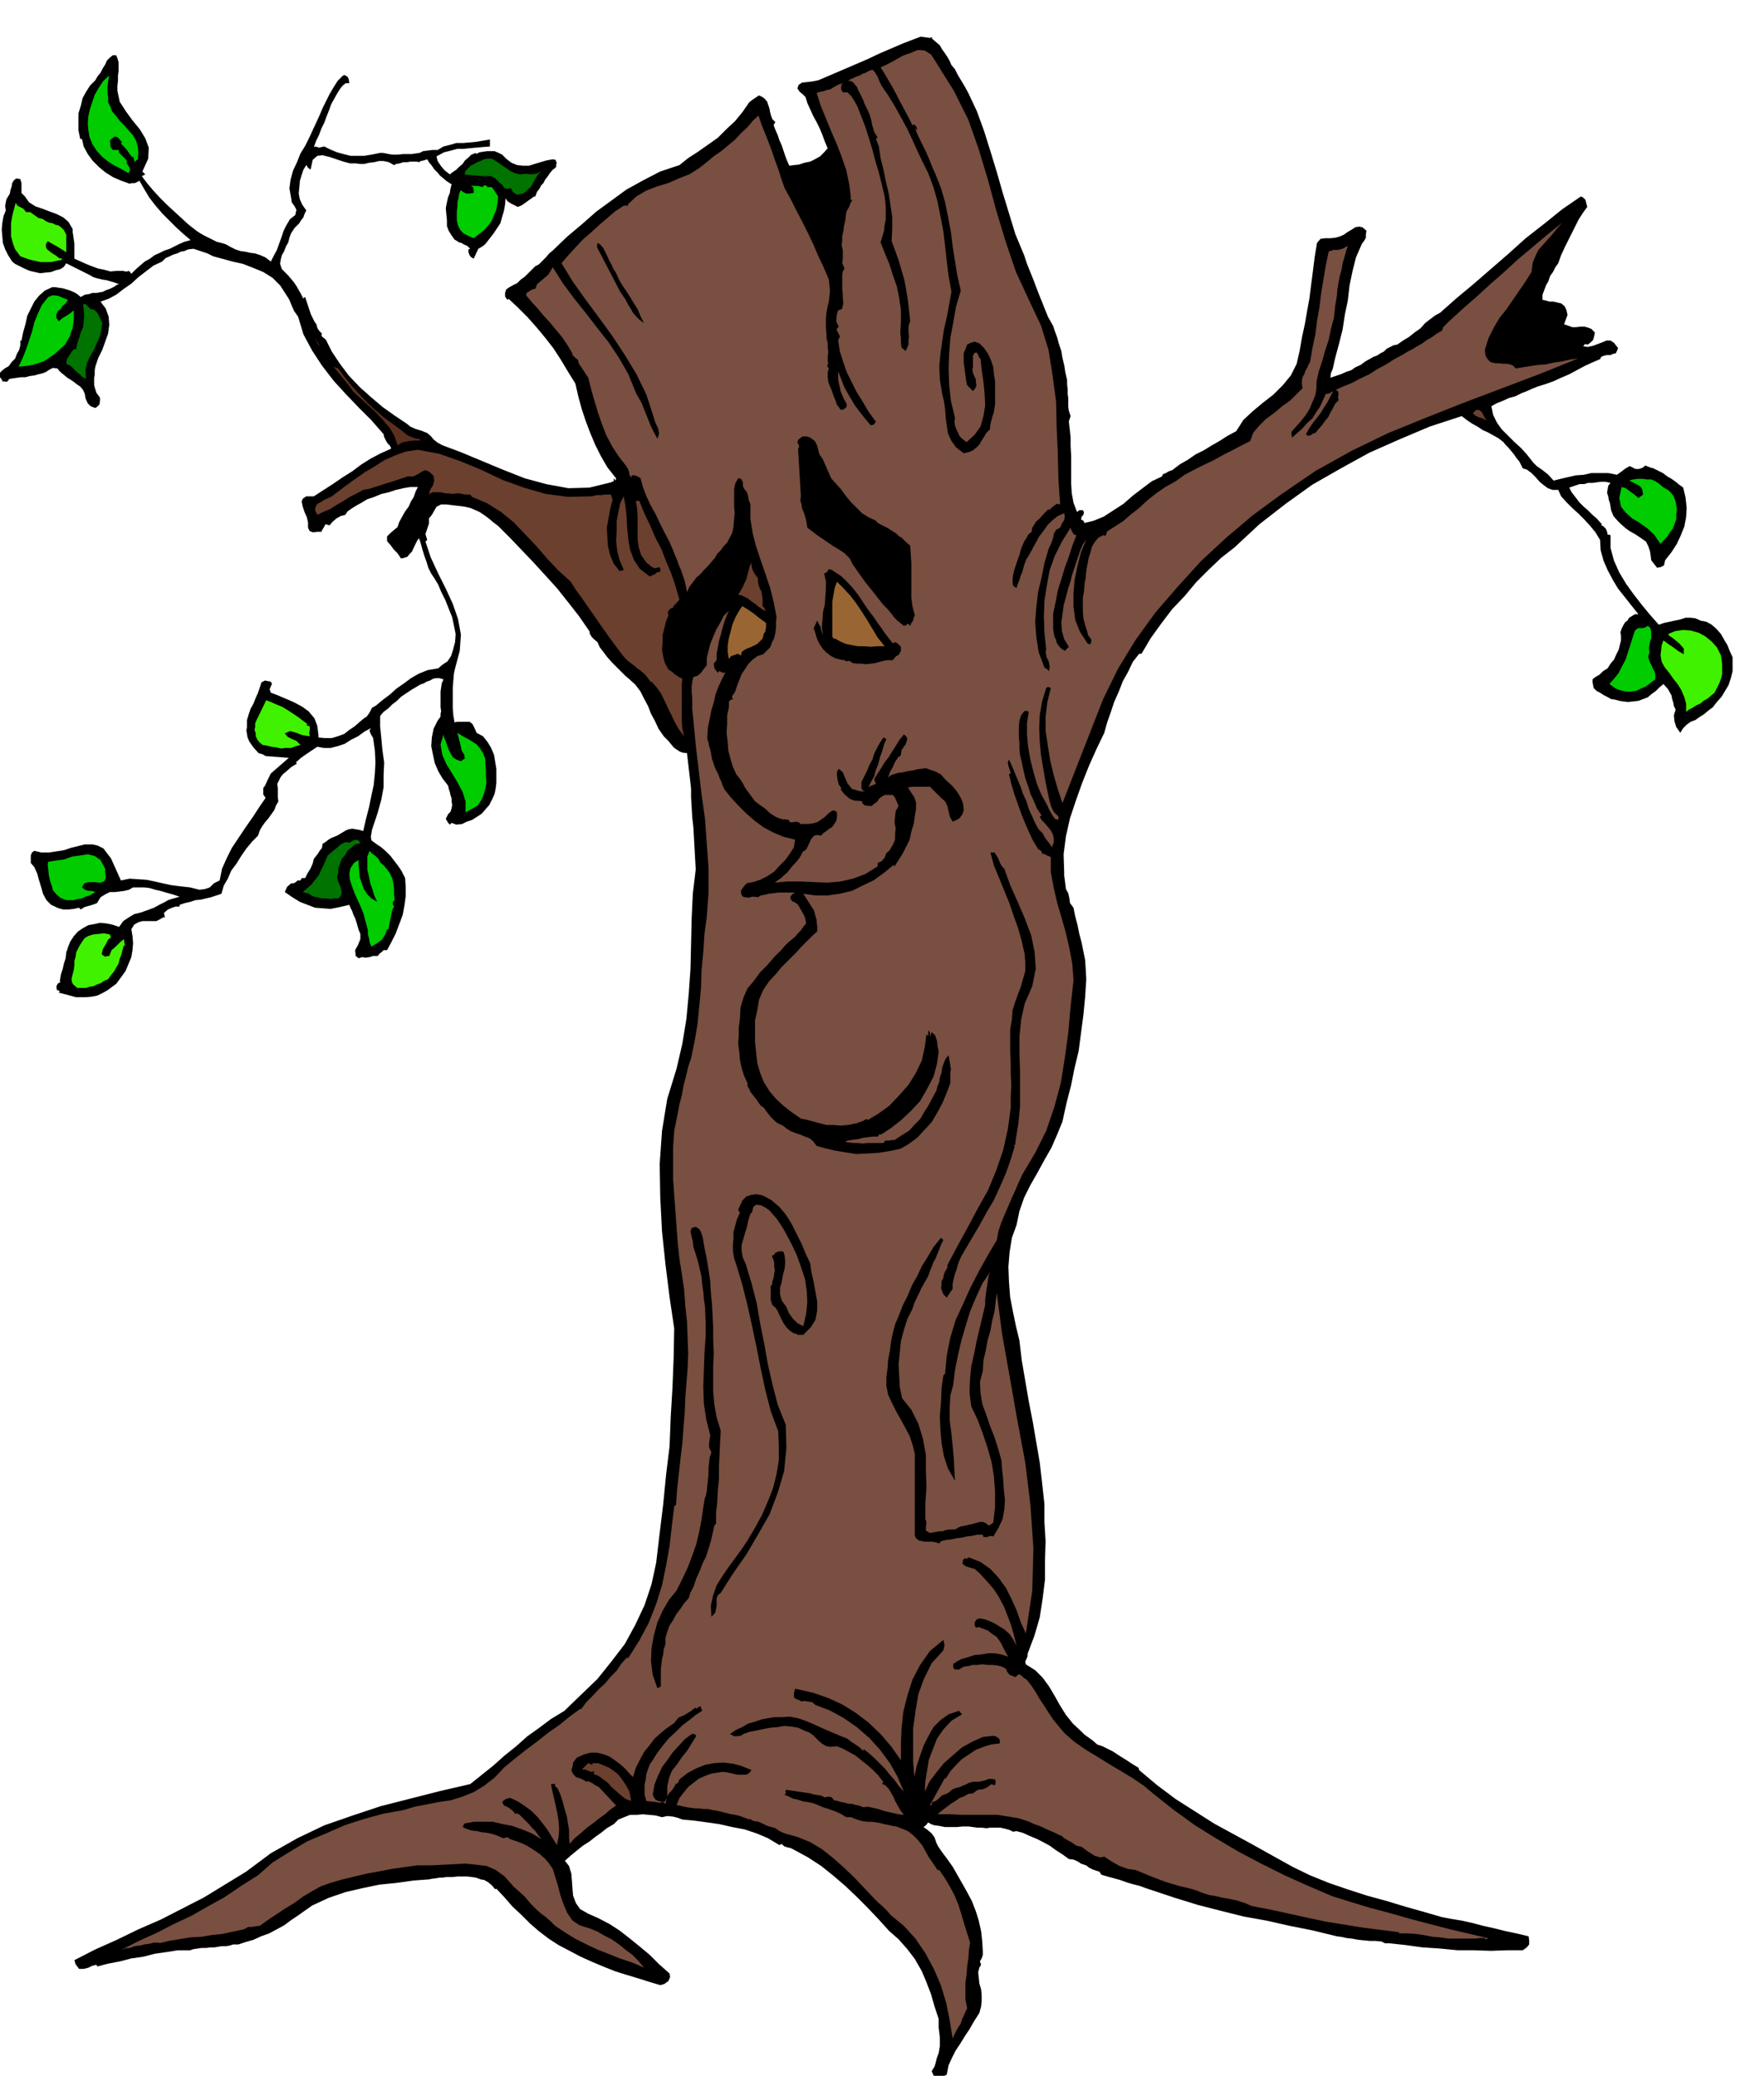 <svg xmlns="http://www.w3.org/2000/svg" width="490.455" height="577.109" fill-rule="evenodd" stroke-linecap="round" preserveAspectRatio="none" viewBox="0 0 3035 3572"><style>.brush1{fill:#000}.pen1{stroke:none}.brush3{fill:#0c0}.brush4{fill:#007300}.brush5{fill:#40f200}.brush6{fill:#5c301f}.brush7{fill:#6b402e}</style><path d="m1605 64-2 2 7 6 7 6 4 7 5 7 4 6 4 7 3 7 6 7 5 10 6 10 6 10 6 11 15 32 12 33 11 35 11 36 10 35 11 36 11 36 15 36 5 15 6 15 6 15 6 16 6 15 6 15 6 15 9 16 3 9 4 11 3 11 4 12 2 12 3 12 2 13 3 13v8l1 8v8l1 8v14l1 7 3 9-3 9 1 9 1 9 1 10v15l1 17v48l1 16 3 16 6 16 4-3h6l2 3-1 5-3 3-1 5 4 2 2 4 16-4 17-7 17-11 17-11 16-14 17-13 16-12 17-8 2-4 5-2 5-3 6-2 13-10 14-8 13-9 14-7 13-8 14-8 14-9 15-8 12-19 16-15 18-15 18-14 16-16 14-17 10-20 5-22 4-23 5-23 4-23 4-22 3-24 3-23 3-24 4-24 6-7 8-1h9l9-1 7-2 7-3 7-5 7-4 6-4 6-1 6 1 7 6-1 7v5l-2 4-5 7-10 23-6 24-5 24-3 26-5 24-4 26-6 24-7 26-2 9-2 9-3 7-1 8 9-3 9-3 9-4 9-3 7-5 9-4 8-6 9-5 5-3 6-2 6-4 6-3 5-5 6-3 6-3 6-1 10-7 10-6 10-8 10-7 8-9 9-7 8-6 9-5 27-24 30-25 30-26 30-26 30-27 32-25 31-25 32-22 4 2 4 4 1 5 2 7-8 11-7 11-6 12-6 12-6 12-6 12-6 13-5 14-5 7-4 8-5 7-3 9-4 7-3 8-3 8v9l5 1 7 2h7l8 2 5 1 6 5 3 6 2 9-6 16 6 2 8 3h7l8-1h6l7 2 5 2 6 6-1 6-2 7-4 4-5 4-5-1-3 4 8 1 9-2 8-3 8-3 7-3h7l6 4 7 9-2 5-2 4-5 1-4 2h-6l-5 1-5 2-2 4-14 6-13 6-13 7-13 7-14 6-13 6-14 5-13 4-10 4-9 4-10 4-10 5-11 3-11 5-10 4-9 5 3 15 7 14 8 11 11 11 10 10 12 11 10 11 11 14 6 6 10 7 10 8 9 10 12-3 13-3 13-3 14-1 13-3h29l15 3 7-5 8-6 7-4 10 5h6l6-2 5-4 7 3 7 2 8 4 8 4 8 6 7 4 7 5 6 5 7 5 4 17 2 18-1 16-3 16-6 15-7 15-9 14-11 14-2 9-6 3-6 1-3-4-4-5-3-4-1-8-1-7-3-9-4-8-10-7-9-6-9-5-7-5-8-7-6-6-7-8-4-10-1-6-1-6-2-6-1-6-2-6 1-6 1-6 4-5-9-2h-7l-8 1-7 1h-8l-6 2h-8l-6 2-12 4 4 8 7 9 6 8 8 8 7 6 8 8 8 7 8 9-1 2 3 1 5 5 2 5 1 5h2l3 1v22l6 22 9 20 12 20 13 18 14 18 14 17 15 17 9-3 9-2 9-2 10-2 9-3h9l8 1 9 4 10 2 9 5 8 7 8 9 5 9 6 10 4 10 5 11v24l-3 12-4 12-6 10-6 10-8 9-7 9-8 6-7 6-8 5-7 5-8 3-7 5-6 6-5 8-7-10-3-10-1-10 3-10-3-6-1-6-2-6-1-6-6-11-8-9-7 6-6 6-7 5-7 6-8 3-8 3-9 1-9 1-8-1-7-1-7-2-7-1-7-4-6-3-6-4-6-3-5-5-1-5-1-5v-5l5-4 7-4 6-6 8-5 5-8 6-7 4-9 4-8 2-8 2-8v-8l-1-6 2-6 3-6 3-5 4-3 3-5 5-3 5-3h6l-12-15-11-14-12-15-9-15-9-17-7-16-5-18-1-18-8-13-9-11-10-11-10-10-11-10-10-10-9-10-5-11h-10l-8-3-8-6-6-5-7-8-7-7-8-6-7-2-3-6-3-6-5-6-4-6-5-6-5-6-5-5-3-4-9-7-9-5-9-5-9-4-9-6-9-5-9-6-9-7-55 18-52 22-52 23-49 27-49 28-46 33-45 35-43 40-23 18-22 21-21 21-20 24-21 22-19 25-18 25-16 27h-4l-11 14-8 17-9 16-7 18-8 18-6 18-6 17-5 18-13 27-13 29-12 30-11 31-10 30-7 31-4 31 1 31v6l1 7 1 8 1 8 4 7 2 9 1 8 6 8 3 15 4 15 3 15 4 15 3 15 3 15 1 15 1 18-2 31-3 31-4 30-4 31-7 29-6 30-8 31-7 32-9 22-10 23-12 21-12 22-12 21-11 22-8 23-5 24-8 22-4 25-2 25 1 26 2 26 5 26 5 24 6 25 4 34 6 35 6 35 7 36 6 35 6 35 4 35 4 36v31l2 33-1 33v33l-4 32-5 33-9 31-12 32v4l-2 5-2 4 1 5 16 10 13 13 11 15 10 17 9 16 10 16 12 15 14 13 6 6 7 5 7 5 8 7 9 3 10 5 8 4 9 6 8 5 8 5 9 6 10 6 1 4 31 26 32 24 33 21 33 21 33 18 33 18 34 19 36 20 29 14 32 13 32 11 34 11 33 9 33 10 32 9 31 9 16 3 18 3 18 4 19 5 18 4 20 5 19 4 21 5 1 7v7l-4 5-7 5h-27l-28 1-29-1h-28l-31-3-30-2-29-4-28-3h-7l-6-3-10-1h-10l-10-1-10-1-11-2-9-1-9-2-8-1-41-10-40-8-40-9-39-7-40-10-39-10-39-12-39-13-12-4-11-4-12-3-10-3-11-4-11-3-11-3-10-3-2-3-1-2-6-2-6-2-6-3-5-4-9-3-6-4-7-3-8-1-11-8-11-7-11-8-11-6-12-6-12-5-11-5-11-3-6 1-6-3-7-2-9-2h-17l-7 1-8-1h-7l-8-1-7-1h-11l-10 1h-20l-10-2-8-1-6-2-5-3-4 5-4 3 7 5 7 6 5 7 3 9 3 6 4 6 5 7 6 8 5 7 5 7 4 7 4 7 8 14 9 16 8 15 7 18 5 16 4 18 2 18 1 18v5l-2 6-3 5 2 6-3 5-2 8 1 9 1 10 3 10 1 10v10l-1 10-3 11-9 14-8 14-8 12-8 13-8 12-6 12-6 13-3 16-4 2-4 3-5 1-5 1-5-6-3-7 5-8 2-7 2-8 3-8 1-6 1-6v-15l-1-9-1-8v-15l-7-21-6-21-8-21-8-19-12-21-13-17-15-17-16-14-19-21-19-20-19-19-19-18-21-18-20-16-23-15-24-13-6-3-5-1-6-2-4-4-4 2-20-12-19-8-21-7-21-4-22-5-21-3-22-3-21-2-8-3-8-2-10-1-9 2-11-3-11-1-11-1-11 1h-11l-10 4-10 4-8 8-12 7-10 8-10 7-10 8-11 7-10 8-11 9-10 9 7 9 4 13 1 12 1 14 1 12 5 13 7 10 14 8 18 8 19 10 17 11 18 14 16 13 18 15 16 16 18 16 1 6-3 7-7 5-7 2-20-6-19-6-20-6-19-6-20-8-19-8-20-9-19-10-19-10-17-11-17-13-15-13-15-15-15-14-14-16-14-15-2 1-6-7-6-5-7-4-6-1-8-3-7-1-8-1h-16l-10 1h-10l-7 1h-5l-5 1-8 1-5 1-27 2-28 4-30 3-29 6-30 7-29 10-28 13-24 17-12 8-12 9-13 7-13 7-14 5-13 6-14 4-12 4h-9l-6 2-7 1h-7l-6 1-6 1h-7l-7 1h-8l-7 1-7 1-6 2h-21l-19 3-21 3-19 5-21 3-19 5-21 4-19 5v-2l-2-1-7 2-6 3-8 2h-8l-6-8-2-7 35-18 38-17 37-18 39-17 37-19 37-19 36-22 36-22 43-32 46-26 46-22 49-17 48-16 51-13 51-13 52-12 20-16 20-16 19-17 20-16 19-17 21-15 20-15 23-14 29-28 28-27 24-30 23-30 18-33 16-34 12-36 8-37 6-51 6-49 5-51 6-49 2-51 3-50 2-51 1-51-8-54-7-56-6-57-3-58-1-58 4-57 9-55 16-52 10-43 7-43 4-43 3-43 1-43 1-43 2-43 5-42-1-18-1-18-1-18-1-18-2-18-1-17-1-17v-15l-7-61-8-1-5-2-6-4-4-3-9-11-8-8-9-13-6-13-7-13-5-13-7-13-6-12-9-12-10-9-8-7-7-7-8-8-7-7-8-9-6-8-7-9-4-9-6-5-4-4-3-5-1-5-18-26-18-23-19-24-19-21-21-23-20-21-21-22-21-21-8-6-7-6-8-6-9-6-9-4-7-3-9-2-7-1-9-1-8-1-9-1h-8l-8 4-4 7-4 7-5 6v9l-3 9-3 9 3 10-3 3 9 27 13 28 13 26 12 26 9 26 5 27-2 28-8 30-2 9-1 12-1 12v36l1 12 2 12 5-1h21l5 4 3 6 4 9 11 6 8 10 6 10 5 12 2 12 2 12v24l-1 9-2 10-4 9-5 10-7 8-6 7-9 6-8 5-9 3-8 4-10 1-8-3-3 3-3-3-4-7 2-4 2-4 4-4 2-6 1-6-1-6v-5l-2-6-1-5-2-6-1-5-10-13-7-12-6-14-3-14-3-15 1-15 3-15 7-14 3-4 2-3v-5l1-4-1-7v-27l1-7 1-7 3-7-7-2h-6l-5 1-5 3-6 2-5 3-6 2-5 3-10 6-9 6-9 6-7 7-8 6-7 7-8 6-6 7v18l2 20 2 21 3 21-1 21v22l-4 21-6 22-2 6-2 6-2 6-2 6-2 6-1 6-1 6 1 6 8 6 9 6 8 7 8 8 6 8 7 9 6 9 6 12 1 15v16l-2 15-3 17-6 16-6 16-7 14-8 15h-6l-3 3-4 3-3 4h-8l-6 2-7 1-6-1-6 2-5-4-1-10 5-9 4-10v-9l-3-7-2-7-2-7-2-6-3-6-2-6-3-6-2-5-17 4-15 3-14-1-13-1-13-5-13-5-13-8-13-9 4-9 7-6h4l4-2 3-3h5l2-4h6l4-8 5-8 4-9 2-8 3-4 4-5 3-5 4-5 1-7 5-3 5-4 5-3 10-4 10-6 5-3 5-2 6-1 6 1 6 1 7 2 5-22 5-19 4-20 4-18 2-20 1-19-1-21-3-21-3-5-2-4-1-4 2-4-11 6-11 8-12 6-11 7-12 4-12 3h-12l-11-2-9 6-9 6-10 7-9 8 2 2-10 6-9 8-5 4-4 5-3 6-3 6 1 7v16l1 7-4 7-3 8-5 7-5 7-6 7-5 7-4 7-3 9-10 10-10 12-9 13-8 13-9 12-6 14-7 12-4 14-9 3-9 3-9 2-8 2-10 1-9 3-9 2-9 3v3h-7l-6 2-7 3-7 6 2 8-2-1-7 4-6 3h-24l-7 2-7 4-5 8 2 12 1 12-1 12-2 12-5 12-5 12-8 11-8 11-7 5-8 6-9 5-8 4-10 2-10 1h-17l-30-8 2-2-3-2h-2l-1-6 1-3 2-3 4-2-1-2 2-12 3-9 2-9 3-9 1-10 3-9 4-10 6-9 7-8 9-6 9-5 11-2 9-2 11 1 10 2 12 4 7-10 9-6 10-6 12-3 11-4 11-4 9-5 10-5 5-3 6-2 7-2 7-2-12-4-11-3-10-3-9-2-10-3-9-1h-19l-7 4-8 2-8 1-8 1h-9l-8 4-8 5-6 10-8 3-7 2-7 2-6 4-3-3-9 2-9 1h-9l-8-2-13-6-8-8-6-11-3-11-4-13-3-11-5-11-6-7v-13l2-5 4-3 12 3h13l13-2 13-2 12-4 12-3 12-3h13l9 2 10 5 6 8 7 9 4 9 5 11 4 9 4 9 15-3 16 1 14 1 14 3 13 3 14 3 15 2 18 2 8 2 8 2 9-1 9-3 7-7 10-5 4-20 8-18 9-18 12-18 12-18 12-17 11-17 11-16-4-6v-11l3-4 5-11 5-10 31-27-40-3-5-3-7-2-9-10-7-10-3-7-1-6-1-6 1-6v-12l3-10 3-9 5-9 4-10 4-9 3-9 3-9 6-3 10 2 2 4-2 4-2 5 2 6 11 4 14 6 14 6 15 8 11 8 10 12 5 13 2 16v4l11 1h12l10-3 11-4 9-7 9-6 8-7 7-6 6-4 5-7 4-8 7-4 12-10 12-9 11-10 13-9 12-9 14-8 15-6 18-3 7-6 9-6 6-9 3-9 4-15 1-14-3-15-3-14-6-15-6-15-7-14-5-12-6-10-6-9-5-10-3-10-4-11-3-10-3-11-3-9-3 4-3 6-3 6-3 7-4 4-4 5-6 2-5 1-6-9-6-6-6-8-6-7v-8l6-6 7-6 5-4 3-9 5-9 5-9 6-8 4-9 5-8 3-9 4-8h-13l-12 2-13 3-12 4-13 3-12 5-12 4-10 6-9 5-8 5-7 5-4 6-8 2-7 4-7 6-5 6-7-2-2 4-3 5-2 4h-7l-7 1-6-2-3-6v-9l-2-9-4-9-3-9-2-9 2-5 6-4h13l17-11 17-11 16-11 16-10 16-12 16-10 17-9 18-8-1-3-1-2-4-4-3-5-3-6-1-5-21-24-22-22-22-23-21-23-20-26-17-26-15-28-9-30-7-10-4-9-4-10-5-8-11-17-13-13-16-10-17-7-18-7-18-4-18-5-15-4-10-5-9-3-9-3-6-2-9 1-7 3-6 1-6 3-7 2-6 3-7 3-6 6-15 7-13 10-13 10-12 11-13 9-13 10-13 7-14 5 9 12 5 14 1 14-2 15-5 14-5 14-7 14-5 15-1 6v7l-1 6v13l2 7 2 6 6 8v6l-1 6-4 4-3 2-8-3-5-5-4-9-1-7-3-7-5-6-6-4-5-4-6-4-5-3-6-5-5-4-4-4-2-3-8-1-6 3-6 4-5 2-8 2-7 2-8 1-7 2h-8l-7 1-7 1-6 1-3 4-2 1-4-1-2 1-2-4-3-4-2-5 4-5 6-5 7-4 5-7 6-6 3-8 4-7 2-8v-8h2l3-15 4-14 3-14 6-12 6-12 8-10 10-9 13-6h5l6 1 7 1 7 2 6 2 7 3 5 3 6 5 7-4 7-1 6-2h7l5-1 6-1 6-3 6-2 4-2 4-2 4-3 4-1-8-3-7-2-7-2-7-1-8-2-7-2-7-4-6-3-34-17-4 6-6 4-8 2-8 3-10 1-9 1-9-2-9-2-9-4-8-4-8-4-5-4-7-11-5-10-4-11-1-11-1-12 1-11 2-12 4-10-1-6v-3l1-5 1-5 3-5 3-5 1-6 2-6 1-6 3-5 4-3 7 1 2 7v17l6 6 7 10 11 7 12 4 13 5 11 4 12 6 9 8 7 12v5l1 6 1 7 1 7v26l9 4 11 5 10 4 11 4 10 2 11 3 11-1h11l3 1h4l3-1 4 5 8-8 8-7 7-6 9-5 8-6 9-4 8-4 9-3 8-4 8-4 9-4 11-3-13-11-12-11-12-12-12-12-12-14-10-13-9-15-8-14-4 2-4 2h-5l-4 1-14-5-14-6-13-8-11-9-12-12-8-11-7-13-3-13h-3l-3-15v-29l4-13 3-13 6-11 7-11 9-9 4-7 5-6 4-8 4-6 3-7 5-5 5-4h6l2 5 2 7v15l-1 8v9l-1 8v9l4 19 11 17 11 15 13 16 9 15 6 16-1 19-10 22 5 5-6 3 9 12 11 13 11 12 12 12 12 11 13 12 12 11 14 11 6 4 7 4 6 3 8 4 8 4 8 2 7 2 9 5 8 4 9 3 8 1 9 2 8 1 9 3 9 4 9 7 5-10 5-9 4-11 4-11 4-12 5-10 6-10 9-7 2-9-3-6-5-7-1-7-3-17 2-15 4-15 7-15 6-15 8-13 7-14 6-13 6-13 6-13 5-12 6-12 6-12 7-12 7-11 9-9 3-1 5 3 2 4 1 7h-6l-4 3-3 3-3 4-5 8-5 9-5 9-4 11-4 10-4 11-5 10-4 11-5 10-4 11 3-1 6 2 4-1 5-1 10 5 12 5 11 3 12 3h24l12-2 15-3h5l5 1 5 1 6 1h9l10-1h14l7-1 7-1 6-3 8-1 8-1h9l10-6 12-3 10-3h12l11-1 11-1 12-2 12-2v12l-13 1-11 1-11 1-10 1h-11l-11 3-12 3-13 7 2 8 6 9 6 7 9 7 5-4 6-4 5-5 6-5 4-6 6-5 5-5 8-3v2l6-3 6-1 7-1h13l7 3 6 3 7 7 9 7 10 4 10 1h10l10-3 10-3 10-3 11-2 5 1 2 6-1 2v4l-3 3-3 2-5 6-4 6-4 5-3 6-4 4-3 6-4 5-3 8h-2l-7 5-7 5-7 5-7 3-6-3-6-3-6-4-3-5-1 11-2 11-3 10-3 11-6 9-6 9-7 9-7 9-5 4-7 4-8 17-5-3-2-3-2-5v-5l3-1-5-5-5-2-5-3-4-1-8-5-5-7-5-8-3-8v-10l-1-10-1-11 2-10 2-9 3-7 1-7 2-8-8-5-6-5-6-5-4-5-6-6-4-6-5-6-3-5-3 1-3 1-5 1-3 2-4-1h-11l-5 1h-7l-6 2-6 1-4 2-9-5-9-2h-8l-8 2-9 1-8 2h-8l-7-1h-10l-11-3-12-4-12-4-12-3-9 1-8 7-3 14-1 3-1-1-2-2h-1l-2-4-1-1-5 8-3 9-3 10-1 12-1 10 2 10 4 9 7 10-3 6-2 6-4 5-3 5-8 8-6 9-3 8-2 8-4 7-3 8-4 7-2 8-1 7 3 9 5 5 6 6 5 6 5 6 4 6 4 7 4 7 4 8 1-2 2-1 2 6 2 6 2 6 2 6 2 6 3 6 3 6 4 6v2l2 5 3 4 4 4-1 3 2 3 3 2 3 3 10 20 14 21 15 20 19 20 19 17 20 17 21 15 21 14 6 5 9 4 10 3 10 4 6 5 5 6 6 5 9 5 32 12 36 15 36 15 38 15 37 10 38 7 36-1 37-9 2-1 3-1v-5l1 1 2 3 1-4-15-19-11-19-10-20-8-19-8-21-7-21-6-22-5-22-13-21-12-20-13-20-14-18-15-18-15-17-17-17-16-15-2 2-4-6v-6l2-6 4-3 7-4 8-4 6-6 7-5 6-6 6-6 6-6 6-3 6-6 6-6 6-7 6-5 25-24 25-21 25-22 26-19 26-19 29-16 29-15 33-11 15-12 17-11 17-12 17-12 15-15 15-14 13-16 11-16 5-4 6-4 6-4 6 3 4 3 4 5 2 6 2 6 1 6 2 7 2 5 5 5-3 5 3 8 4 9 3 9 4 9 3 9 3 9 3 8 4 9 8-1 9-1 9-3 10-2 8-4 9-5 7-7 6-7-5-12-4-11-5-12-5-10-6-11-5-11-5-11-3-10-5-5-5-4-4-6 2-6 6-4 9-1 9-1 10-2 21-9 21-9 21-9 21-9 21-10 21-9 21-9 21-8 8-3 8 1 7 1 6-1z" class="pen1 brush1"/><path d="m1611 108 30 48 25 50 18 51 16 53 14 52 16 53 18 53 25 54 18 38 13 42 7 44 6 45 1 45 2 45 1 44 3 43-6-1-4 3-5 4-4 4-1-2-8 8-8 9-5 4-3 5-4 6-1 7-6 5-3 6-4 6-3 7-3 8-2 8-3 8-3 9-3 9-2 9-1 9 1 9 6 4 2-7 3-7 2-7 3-7 2-8 2-6 3-8 4-6 6-11 6-11 6-11 7-9 7-10 9-9 9-7 11-5 1 6-1 6-4 6-3 7-6 3-3 4-2 4-1 6-3 9-5 11-7 24-5 25-6 25-3 26-2 25 2 26 4 26 10 27 4 2 4 4 1-9-2-9-3-5-1-5-1-5 1-5-3-28-1-28 1-27 4-26 5-27 9-25 12-24 15-24 1 4 3 5 2 3 4 1-7 18-6 19-7 19-6 20-6 19-4 21-4 19v27l1 6 1 6 3 6 1 5 4 6 4 4 6 4 7-7-8-13-4-14-1-15 2-14 2-15 4-15 4-15 4-12 2-9 3-9 3-9 3-9 3-9 3-9 4-9 6-9-9 22-6 23-5 24-2 24v23l3 23 8 20 13 20 2 1 3 1 2-7-2-4-4-5-1-5-4-12-3-12-1-12v-23l2-12 1-12 2-12 1-11 2-11 2-11 3-9 3-11 5-8 6-7 8-4h2l1 2 3-5v-3l14-9 14-9 14-12 14-11 14-13 15-12 16-11 18-10 15-11 17-9 16-8 17-8 16-9 16-8 15-8 16-8 5-14 10-12 12-12 15-11 13-11 14-10 11-11 10-10-1-7v-6l1-6 3-5 2-6 3-5 2-5 3-5 4-24 5-23 3-24 4-23 3-24 4-24 4-24 5-24 8-3h8l8-2 9-5-3 9-3 11-3 10-2 12-3 10-2 11-2 12-1 12-3 18-2 19-5 19-4 19-6 18-5 18-6 18-4 18v11l-2 12-5 12-5 12-7 11-8 10-8 9-8 9v5l1 5 9-8 9-8 8-9 9-8 6-10 7-10 5-11 5-11 6-1 7-4-5 9-5 10-6 9-6 10-7 9-7 9-6 9-5 9 3 3 5-1 4-3 4-1 6-7 6-7 5-7 5-6 4-8 4-7 4-8 6-6-1-6 1-5-1-5-4-2 13-6 15-6 15-8 15-7 14-9 15-8 14-9 15-8 8-5 8-4 8-5 9-5 8-6 9-5 8-6 9-5 2-6 3-3 3-3 3-3 24-22 24-21 24-22 24-21 24-22 25-21 25-21 26-21-9 10-8 10-8 9-8 9-8 9-5 10-5 12-2 16-10 16-11 16-11 16-11 16-12 15-10 17-9 18-6 19v5l1 6 2 4 5 6 4 2 6 1h6l7 1h6l6 1 5 2 5 5 12-2 13-2 13-2 14-1 13-3 14-2 13-3 15-2-67 27-66 25-66 25-63 25-64 26-62 30-63 35-60 41-49 36-46 39-43 40-40 44-38 44-34 47-30 49-26 53-70 179-8-24-7-24-6-25-4-25-4-26v-25l3-25 6-24-5-2-3 2-7 23-4 23-1 23 1 24 2 22 4 24 4 23 5 24 2 9 3 10 4 8 8 8v6l-6-2-5-7-5-9-3-7-10-18-8-19-6-21-5-20-4-22-2-21v-21l3-19-4-2-4 1-5 7-3 9-1 10v19l1 10v10l1 10 3 13 3 14 3 13 5 14 4 13 6 13 5 12 8 12-3 2 3 6 6 6 5 6 5 6 3 6 2 7v7l-3 9-4-6-4-5-5-7-3-6-7-7-4-7-4-8-3-7-6-13-4-13-6-13-4-12-5-12-5-12-5-12-5-11-2 5 1 6 2 6 2 6-3 3 4 16 5 17 6 17 6 17 6 15 7 16 7 15 9 15 5 3 3 6 2-1 5 3 3 1 4 2v26l5 27 6 26 8 27 7 25 6 26 5 27 2 28-5 45-4 45-6 44-7 43-11 41-14 41-19 38-22 37-6 13-6 14-6 13-6 14-6 14-6 14-5 15-3 16-16 27-15 27-14 27-13 29-13 28-9 30-6 30-3 32-3 3-3 22-1 24-2 24 1 24 2 22 4 23 7 21 12 21-1-19-1-20-2-21-2-21-3-22v-22l1-21 5-19 3-25 5-25 6-26 7-24 8-26 10-24 11-24 14-21-3 7-1 7-1 6-1 7-1 6-1 8-1 8v9l-5 21-5 21-5 21-4 21-5 21-2 22-1 23 3 24 11 23 9 24 8 24 7 25 4 24 2 26v27l-3 27-5 4-5 1h2l-5-4-5-2h-5l-4 1-11 3-9 2-10 2-9 5h-10l-6 1-5 2h-6l-5 1-6 1-5 1-7-4v-7l1-8-2-5v-27l2-27-1-29v-27l-5-28-8-26-12-24-16-20-4-20-1-19-1-20 2-19 2-20 5-19 6-19 9-18 3-9 3-7 3-6 3-6 3-7 4-7 4-7 4-7 3-9 3-7 3-8 4-7 3-8 3-7 3-8 4-8-4-4-13 16-10 17-10 16-8 17-9 16-7 17-9 18-7 18-6 14-4 15-3 15-2 16-3 15-1 15-2 15v15l3 15 7 15 7 14 8 14 7 13 8 15 5 15 4 16v141l2 4 5 4 5 1 6 1h12l6 1 6 2 3-4 9-2 9-1 9-2 9-1 8-2 9-1 9-2h10l1 4h6l6-2 5 1 9-15 7-15 3-17 1-16-2-18-1-17-2-18-1-15-6-21-6-19-8-20-6-18-7-19-3-19-1-19 5-19 1-18 4-17 3-17 5-17 3-17 4-16 2-17 2-15 9 70 13 73 13 74 14 75 9 74 5 74-2 73-11 73-9-20-7-20-9-20-9-18-13-18-14-15-17-12-20-8-2 1-2 2-2-2-4 3-1 7 5 4 9 3 7 2 8 7 13 14 12 14 9 14 8 15 6 15 6 16 5 17 5 20-6-11-6-9-9-8-8-5-10-6-9-4-9-3-7-1-5 2-3 5v5l2 4 5-1 8 3 8 3 6 5 9 6 7 10 3 6 3 6 3 6 4 6-12-4-12-2h-11l-11 2-12 1-12 4-11 3-11 6 2 1h-4l-1 3v5l3 3h7l8-5 9-1 6-2h9l8-1 9 1h8l9 1 8 2 7 4 2 5 4 5 5 2 5 2 6-5 4 2 4 4 6 4 7 9 8 12 7 12 8 12 7 11 8 12 9 11 10 12 17 15 20 14 20 12 21 13 20 12 20 12 19 13 18 15 34 27 36 26 37 23 39 23 38 20 40 20 40 18 42 18 32 10 33 10 34 9 35 10 34 9 35 9 34 8 34 8-3-1-2 2h-3v-2h-8l-9 1h-46l-14-2-13-1-15-3-14-2-15-1h-14v-2l-32-4-31-4-31-5-31-5-33-7-32-7-32-7-31-6-12-5-12-4-13-3-12-2-13-3-12-2-12-4-10-4-14-4-13-3-14-4-13-4-13-5-13-5-12-5-12-5-8-1-6-1-8-3-6-2-7-4-7-4-6-4-6-4-5 1h-4l-5-2h-2l-6-4-5-3-7-5-5-4-5-1-4-1-5-3-2-2-6-3-5-3-5-3-1-2-7-3-6-3-7-3-7-3-8-4-8-3-8-3-6-3-18-6-18-3-19-3h-61l-21-1h-21l7-6 8-6 8-6 8-5 7-5 8-3 7-4 8-1 8-6 9-1 7-3 8-6 1 1 5 1 1-5-1-5-10-1-8 3-5 1-5 1h-10l-7 2-6 3-5 2-4 2-4 1-4 1-5 2-5 4-2 2-4 2-6 2-3 2-5 5-4 3-6 2-2 6-2-1 26-47 1 2 8-13 10-11 10-10 12-8 12-8 13-5 13-4 15-2v-6l-2-3-5-3-4-1-18 2-18 8-18 10-15 13-16 14-13 16-12 16-8 17 1-18 3-18 3-19 7-18 7-18 11-16 14-15 18-11-5-6-18 6-14 10-12 12-9 16-8 16-6 17-6 18-4 19-2-27v-57l4-29 5-30 10-27 13-26 20-22 2-9-2-9-23 19-17 24-13 25-9 28-7 28-3 29-1 27v27l-17-24-18-21-21-20-21-16-24-15-24-11-26-9-26-6-5-1-1 3-1 4v8l4 3 4 1 5 3 4-1 7 1 7 1 6 5 24 9 24 13 23 16 22 19 18 20 17 23 13 23 11 26-9-10-7-10-9-10-7-9-9-9-9-9-10-9-9-7-1 3-6-6-7-5-8-5-6-5-15-6-14-6-14-6-13-6-14-6-14-5-15-3-15 1h-12l-12 2-11 2-11 4-11 3-10 6-11 5-10 7 8 4 10-1 5-3 5-2 6-2 6-1 9-2 10-2 11-2 12-1 11-2 12 1 12 2 13 6 6 2 7 5 5 5 6 6 5 4 7 4 7 1 11-1 10 4 11 6 11 6 11 9 9 7 10 9 9 9 9 12-2 1v2l5 2 5 5 4 6 5 9 3 7 5 9 4 7 6 8-9-1-9-2-9-2-8-2-9-3-9-2-9-2-8 1-7-3-6-1-6-2h-6l-7-2-6-1-6-2-6-1-4-5-3-1h-5l-4 1-6-3-6-1-7-1-6-2-41-6-2 2 1 3v2l-3 1 7 3 8 4 9 2 9 3 8 1 9 2 8 3 9 4 10 3 11 4 9 4 10 6h8l10 4 10 3 10 1h6l7 1 7 1 7 2 6 1 8 2 7 1 8 3 12 5 9 7 8 8 8 10 5 9 6 11 7 10 8 12h3l9 13 9 15 8 15 7 17 5 16 5 17 5 16 5 16-2 13-1 14-2 14-1 14-2 14v29l3 15-3 6-3 7-3 6-2 7-4 6-4 7-3 6-3 7-5-31-6-30-9-30-12-28-15-28-17-25-20-22-22-18-7-8-7-7-8-7-7-7-18-19-17-18-18-17-18-16-19-15-20-12-22-9-22-6-9-4-7-5-7-2-7-2-8-4-7-3-4-1h-3l-5-2-2-2-2 1-8-3-8-3-8-2-7-1-8-2-8-2-8-2-7-1-9-2h-8l-7-1h-6l-8-1-7-1-9-2-9-2 5-12 7-9 8-10 9-7 9-7 11-5 11-4 13-2 6-1 8 1 9 2 9 2h15l5-3 4-5-17-7-15-4-17-2-15 1-16 3-15 6-15 8-14 11-2 5-3 3-1-1-3 6-4 6-5 5-3 5v-17l3-14 5-13 9-11 8-12 9-11 8-13 8-13-3-3h-5l-12 9-11 12-10 11-9 13-9 12-7 15-6 15-3 17 2 5 3 4 4 2 7 2 5-1 3-6-2 10-4-3-4 1h-5l-3-1-19-2h2l-3-10v-18l2-9 1-9 3-9 3-8 5-7 8-13 10-13 10-12 12-11 11-11 12-9 11-9 11-7-3-8-4 2-4 3v-3l-4 3-5 4-5 3-5 3-11 5-7 9-13 9-11 9-10 9-9 12-9 11-7 13-7 14-5 16-7-7-6-7-9-8-8-6-10-7-10-4-12-3h-11l-11 3-9 4-4 2-3 4-3 4-1 7-2 6 2 5 2 3 4 4 9 3 9 5 3-1 6 3 6 4 6 3 30 32-10 7-9 8-10 7-10 8-11 8-10 9-11 9-9 10-1-12v-12l-2-12-2-12-4-13-3-12-4-12-5-11-4-3v-4h-7l2 11 3 13 3 13 3 14 2 13 1 14-1 13-3 14-8-13-8-13-9-12-8-10-11-11-11-8-12-8-13-6-6 1-5 3-3 3 3 6 5 2 5 3 5 4 5 6 2-2 5 3 5 5 5 5 6 6 5 6 6 6 5 7 6 7-17-10-17-7-17-6-16-3-17-4h-33l-16 3-3 6 6 3 9 3 9 1 9 2 9 1 9 2 9 3 9 4h2l4-1h3l4 3 9 3 11 4 10 5 11 7 9 6 9 8 7 8 7 10 4 13 5 16 4 16 6 17 6 14 9 13 12 8 19 6 12 5 12 7 12 6 13 9 11 9 12 9 10 10 10 12-21-9-21-7-20-8-18-7-19-9-18-9-18-11-18-12-8-8-8-7-8-6-7-6-6-6-5-5-5-6-5-6-11-10-8-7-16-18-15-11-16-7-17-2-19-2-19 1-20 1-20 1h-24l-22 3-21 3-21 4-22 4-21 5-21 5-21 6-17 6-16 9-15 9-15 11-15 9-15 10-15 10-14 10-8 1-5 1h-7l-7 4-19 4-18 4-19 2-18 3-19 1-18 3-18 3-17 4v-1h-9l-8 2-8 1-8 2-9 1-8 3-8 1-8 3 31-16 31-14 29-15 30-14 28-16 29-16 28-19 30-19 25-22 29-18 30-18 33-14 32-14 34-11 33-9 34-6 20-6 21-4 20-4 21-3 19-6 20-8 18-11 18-14 16-17 18-15 19-15 20-15 19-15 20-14 17-14 18-13h2l9-12 10-10 11-12 11-10 10-12 10-10 8-12 9-10h3l19-30 16-30 13-33 10-32 7-34 6-34 4-35 4-33 3-2 2-28 3-27 3-27 3-25 2-27 2-25 1-26 2-25 2-25 1-26-1-27-1-27-3-28-2-28-4-27-4-25-3-28-2-27-2-28-2-27-2-28v-55l2-28 3-15 3-15 3-16 4-15 3-17 4-15 4-17 5-15 6-29 5-29 3-31 3-31 1-32 3-31 2-31 4-29 3-42v-42l-3-42-3-42-6-43-5-42-5-43-4-42-1-10-1-9v-19l-1-10v-10l1-9 2-8 7-2 6-5 5-7 5-6v-13l3-12 3-12 5-12 5-12 7-12 6-12 9-9-4 9-4 11-3 10-3 12-3 10-2 11-2 11v11l-5 6 1 8 3 4 3 4 2-3 3 1 4 2 4-1-6 12-6 13-5 13-3 14-4 13-3 15-3 15-1 15v5l2 6 1 6 2 6 1 5 1 6 1 5 2 6 1 3 2 6 3 6 3 6 2 6 3 6 2 6 3 7 11 14 13 14 14 14 15 13 15 11 17 9 17 7 20 5-1 5-1 8-7 11-8 11-10 10-9 10-12 8-12 6-12 4-11 2-4 4-3 4-3 4v6l2 4 3 2h3l4 1 8-2 9 1 5-3 6-1 8-2 9-1 8-1h28l-5 3-3 4v4l3 4 5 2 5 4 4 7 4 7 4 8 2 10-5 6-4 6-5 5-5 6-6 5-6 5-6 6-5 6-13 13-12 14-12 12-11 15-11 13-7 16-5 17-1 20-2 14v14l-1 14 2 15 1 13 3 14 4 13 6 13v5l3 5 2 5 4 5 7 9 7 10 5 3 4 6 4 5 4 5 4 4 5 5 5 3 7 3 6 5 8 5 8 3 9 3 7 3 8 3 6 5 6 8 14 4 17 4 18 3 19 3 19-1 19-1 19-3 19-4 14-8 15-11 12-13 13-14 10-17 9-17 7-17 6-16v-18l1-6-1-6-1-6-1-6-1-6-5 6-3 7-3 8-1 9-3 8-1 8-3 7-2 8-7 13-7 13-7 11-7 12-10 10-9 10-13 8-12 8h-5l-5 1h-6l-3 4h-27l-9 1-9-1h-7l-8-1-6-1 4-2 6-1 7-1 7-1 7-2 8-1 8-1h9l4-5 1 2 17-11 18-14 17-16 16-17 12-21 11-21 6-22 3-21-2-10-1-9-3-9-6-6-3 8v-7l-3-4v10l-3-3-3 22-5 23-10 21-13 21-16 18-17 18-18 13-18 11-4-1-5 3-6 2-5 2-15 3-13 1-12-1h-12l-12-3-11-3-11-3-10-2-16-11-14-11-13-12-11-13-10-16-6-15-5-17-2-17-2-20v-37l4-18 3-18 7-16 10-15 13-14 8-10 9-9 9-9 9-9 8-9 9-9 9-9 9-8v-9l-1-6v-5l-2-6-1-5-2-6-2-3-16-25 21 3h21l21-3 21-5 18-9 19-9 18-13 17-14v2l1 1 7-11 7-11 6-12 6-12 3-14 4-13 2-14 2-12v-11l-3-9-6-9-5-8 8-1h30l5 5 7 7 7 7 7 6 4 8 2 9 2 9 5 9 5-2 7-4 5-7 2-7-1-11-3-8-5-9-5-7-7-8-7-6-6-6-5-6-9-5-9-3-8-3-7 1-8 1-8 2-8 1-8 2-8 1-7 2-6 2-5 4 3-9 5-9 4-9 6-9h2l2-3 1-8 7-10 2-6 1-4-2-4-4-3-8 10-6 10-6 9-6 10-7 9-6 10-6 9-6 10 3 8-8 3-5 3 5-10 5-9 3-11 4-10 3-12 4-11 3-11 4-9-5-3-6 9-5 9-5 10-3 10-5 9-4 10-5 10-5 10v10l2 4 4 2h-6l-5-1-6-2-5-1-8-10-4-9-4-10-7-6-3 5v7l1 7 2 8 5 7-2 1 6 8 9 8 4 2 6 2h6l6 1 1 4 4 3 6 1h6l4-4 5-3 3-5 5-4 5-3h14l4 5 3 7 3 7-5 9-1 9-1 10 2 11-1 9v10l-4 9-6 10-5 4-3 8-5 6-7 3v6l-21 13-21 8-22 5-22 2-24-1-23-1h-23l-21 2 5-4 6-4 5-5 5-4 8-10 9-10 4-5 3-5 3-6 6-4 4-8 4-9 3-4 3-3 5-1 7 1 3-4 6-4 5-4 5-3 4-6 3-5 1-7v-7l-4-3h-4l-7 5-6 6-7 5-6 4-8 2-7 1h-15v-2l-6-2-5 1h-6l-2-4-6-1h-5l-6-2-5-2-11-7-7-7-10-7-8-6-6-8-5-7-6-8-4-8-6-9-5-6-6-13-4-13-4-15-1-14-2-17 1-15v-15l3-14v-9l2-3 5-2-2-4 2-3 2-3 2-3 3-10 4-10 4-10 6-9 6-9 7-7 8-6 10-3 6-6 6-6 3-8 4-8 2-9 1-9v-9l1-9-5-26-6-24-8-24-8-23-8-24-6-23-4-25v-25l-3-8-1-6-2-7-5-6-2-5v-6l-3-6-5-1-5 9-2 10v30l1 11-1 10-1 12-1 7-2 7-4 7-4 8-6 6-5 7-6 6-4 7-6 7-6 7-7 7-6 7-7 6-6 8-6 8-4 9-2-10-2-9-3-9-3-9-4-9-3-9-4-9-3-8-7-16-8-15-8-16-7-15-9-16-7-15-6-16-4-15-5-3-5-2h-5l-1 4-3-5-1-5-2-6-2-2v-1l-14-18-11-17-10-19-7-18-7-20-6-20-6-21-5-20-16-24-2-7-4-3-5-5-1-4-9-15-9-13-10-12-10-12-11-12-10-12-11-12-9-11 1-4 5-3 5-3 5-1 3-8 6-5 7-6 6-5 8-13 17 27 20 27 20 25 20 26 19 24 18 27 16 28 13 32 5 9 5 9 4 10 4 10 4 10 4 10 5 10 6 11 3-9-2-9-5-11-3-10-12-37-17-35-20-33-21-32-24-33-23-31-22-31-19-31 12-14 12-13 13-14 14-12 13-12 14-12 14-12 15-10h7l1-3 14-13 17-10 18-7 20-6 18-8 18-7 16-10 14-11 12-10 13-9 12-10 12-10 10-11 11-10 9-11 10-9 5 15 6 15 6 15 6 16 5 15 6 16 5 16 6 17 10 18 10 20 10 19 10 20 9 19 9 21 9 19 9 21 1 10 1 10-1 9-1 9-2 8-2 10-1 10v20l1 8v7l2 8v7l1 9-1 7v9l1 2-1 3-1 3 3 4-2 7v8l1 8 3 8 3 7 3 9 3 7 3 9 2 2 2 3 2 3h5l2-2 3-2 1-4-1-3-4-7-3-7-3-7-1-6-2-8-1-7v-13l5 13 5 13 6 11 7 12 6 10 9 12 8 10 10 12 5-1 4-5-13-18-10-17-10-16-8-16-9-18-6-17-6-19-3-19 3-7-3-6-3-6 4-5-4-8v-7l1-7 2-6 4-1 3-2 1-5 1-4-1-8v-8l-1-8v-24l1-7 3-5-4-9 1-7v-15l-2-9 1-8v-8l2-8 1-9 2-8 1-8 1-8 2-4 3-5 2-6 3-5-4-4h2l-3-24-5-24-8-23-8-21-10-23-9-22-9-22-7-22 6-2 6-1 5-2 6-1 5-3 5-3 6-3 7-2-3 2-1 5v4l3 5h8l7 7 5 8 5 9 7 18 7 18 6 19 6 20 5 19 6 20 5 20 5 21 1 9 1 10v21l-2 9-1 10-3 10-3 10 7 18 8 19 6 19 7 20 4 20 3 20v20l-1 21 1 8v8l1 8 7 6 3-6 2-5v-7l1-7-1-8v-7l1-6 2-5-2-18-2-18-3-18-3-17-5-17-5-17-6-17-6-16 1-21v-21l-3-20-3-20-5-21-4-20-5-20-3-20-5-13 1-1 2-1-6-10-3-10-2-10-3-10-3-7-3-6-3-6-2-6-3-6-3-6-3-6-2-5-3-3-3-4-5-3-4 1 3-3 5-2 6-3 6-2 5-3 6-2 5-3 6-2 4 4 5 8 3 8 4 8 11 16 11 18 10 18 11 20 9 19 9 20 9 19 10 20 9 24 7 25 5 25 5 26 3 25 3 27 3 25 5 27-4 22-4 22-5 21-3 21-3 21-2 21 1 23 4 25 3 12 2 14 1 14 2 15 2 13 6 13 8 11 13 10 9-2 7-3 6-5 5-5 4-7 4-6 4-7 6-6 1-9 2-8 2-7 2-6 1-7 1-7v-39l-2-12-1-12-4-12-5-11-7-10-8-8-8-3-7 2-6 3-3 8-3 7v15l1 8 1 7 1 8 1 8 2 9 10 10 4-5 2-5-1-5v-5l-3-6-2-5-1-6 1-5v-19l3-5h4l2 4 1 3 3 4 2 19 3 20 2 20 1 21-3 18-5 18-10 14-14 13-5-4-4-3-4-5-2-5-3-6-2-6-1-7 1-6-7-29-3-28-1-27 1-26 2-27 5-27 5-28 8-27-6-26-4-25-4-25-3-25-5-26-5-25-7-24-9-23-5-11-4-10-4-10-4-9-5-10-5-10-5-11-4-10 1 1 1 2h2l-1-4-2-3-3-2-2 2-7-14-7-13-7-13-6-12-7-13-7-12-7-12-7-11 11-5 13-7 14-8 14-5 12-5 12 1 11 7 9 14z" class="pen1" style="fill:#784f40"/><path d="m200 200 6 8 8 8 7 8 8 9 5 9 3 10 1 11-1 13-1-2-4 5-3-10-1 2-5-6-4-6-6-7-5-5 2-2-4-5-4-4-5-1-5 4-3 3 1 6v5l4 5h10l1 5 4 4 4 4 5 5v5l4 6 2 5-3 6-12-7-12-6-11-7-10-8-10-11-7-11-5-12-2-12-1-12 1-12 3-13 4-12 4-12 7-12 8-12 10-9-2 10-1 10v9l1 9v8l4 8 3 8 7 8z" class="pen1 brush3"/><path d="m895 300 9-1 10 1 9-1 8-4-6 6-4 7-4 7-4 7-6 5-5 5-7 2-6 1-7-5-3-6h-2l-4 1-4-1h-1l-4-6-4-3-5-5-4-4-7-3h-18l-6-1h-5l-6-1h-5l-5-1 2-6 5-5 4-4 6-3 5-3 6-2 6-3 6-1h7l7 4 6 4 7 5 6 4 7 5 7 3 9 2z" class="pen1 brush4"/><path d="m836 319 3 3h7l4 5 3 5 4 6-1 11-2 12-4 9-4 10-6 8-7 8-9 7-9 7-9-4-8-4-6-6-4-8-2-9v-16l1-7v-8l2-7 1-8 3-6 3 3 6 3h7l6-1v-5l-1-5-4-3h-4 4l7 1h6l7 2 3-3h3z" class="pen1 brush3"/><path d="M45 365h7l7 5 7 5 8 2 4 3 6 3 6 1 6 3 5 1 5 4 4 4 4 8v30l-8-5-8-5-9-5-7-4-3 5v5l2 4 5 4 4 3 5 3 4 3 4 3 2-1 2 3-10 2-9 2H70l-9-2-9-2-9-3-8-3-9-12-4-11-3-11v-23l2-12 3-12 3-11 3 5 6 3 4 2 5 6z" class="pen1 brush5"/><path d="m1060 470 4 9 6 11 7 10 7 11 6 10 7 11 5 12 6 12-8-6-5-5-6-7-4-7-5-8-4-8-5-7-4-6-40-77 1-7 5 3 5 6 3 6 4 8 3 7 4 7 3 7 5 8z" class="pen1 brush1"/><path d="m117 516-2 3-3 4-5 4-3 5-5 4-2 5v6l4 6 7-6 7-4 6-4 6-5v15l-1 8-1 8-3 7-2 7-4 7-4 7-10 9-9 8-9 6-9 6-10 3-10 3-12 2-11 1 7-15 6-15 5-15 5-15 4-16 6-15 7-15 11-14 8-3 9 1 7 3 10 4z" class="pen1 brush3"/><path d="m156 532 6 1 6 6 4 8 4 9-2 13-3 12-5 11-5 11-6 10-5 11-3 12 1 16-7-4-4-4-5-4-3-3-7-7-8-4 1-8 4-6 4-6 4-5h4l2-10 3-9 3-10 4-9 1-10 1-10-1-10-1-9 3-1 3 2 3 3 4 4z" class="pen1 brush4"/><path d="m549 596-8-16 8 13v3zm0 3 10 11-10-11zm12 15 5 6-5-6zm21 20 11 15 12 15 13 14 14 15 13 12 15 13 15 11 15 11 5 4 6 5 7 3 8 3h4l4 3h-11l-9 1-11 2-9 5-5-15-8-14-12-14-11-12-14-13-13-12-13-12-9-12-25-31 8 3z" class="pen1 brush6"/><path d="m2558 724-7-4-7-2-6-3-4-4 5-5 4-1 3 1 4 4 4 8 4 6z" class="pen1 brush7"/><path d="m1430 823 8 9 9 10 8 11 9 11 9 9 10 10 11 7 13 6 2 3 5 3 6 3 6 3 5 3 6 4 5 3 5 5 4 2 5 5 4 4 6 5 1 15 1 15v60l2 15 4 15-2 4-1 5-3 4-2 5-4-4-3 3-4 1-6-5-5-4-5-5-3-4-8-10-8-8-8-10-7-9-8-10-8-10-8-11-7-10-7-10-5-10-9-9-9-6-10-6-9-6-10-7-9-6-9-7-8-6-1-7-1-6-2-7-2-6-3-7-1-7-2-7 1-7-5-83 1 1 1-5-2-3-1-4 2-4 7-5h7l6 2 8 6 4 8 2 8 2 7 6 9 14 32z" class="pen1 brush1"/><path d="m1019 854 7-2h8l8-1h9l3 9-4 15-3 17-3 16 1 17 1 15 4 16 6 14 11 14v-3l2 1h2l2-2-7-16-4-16-2-17 1-17v-17l3-16 3-15 6-12 3 16 2 18 1 20 2 20 3 18 7 18 10 15 17 13 4-2 5-2 3-3 6-1v-6l-2-2-7 2-5-2-5-4-5-4-9-13-4-13-2-13v-41l-1-14-2-12h6l8 20 10 21 9 21 11 21 8 21 9 21 7 21 7 24-11 12v2l-4 1-3 3-2 3 1 6-4 10-3 12-3 12v13l-1 12 2 12 3 11 6 11 6 4 6 5 6 4 6 3-1 10v64l1 12 3 13-9-12-7-12-6-13-6-12-6-13-6-12-8-11-8-9-1 1-6-8-5-6-7-6-7-5-7-6-7-5-6-6-5-6-12-16-11-15-12-17-11-16-12-17-11-16-11-15-8-13-21-19-19-20-19-22-19-20-20-21-22-18-24-15-26-11-3-4h-9l-5-1-5-1h-6l-5 1-7-1h-6l-8-2h-13l-5 2-2 3 2-9 5-8 2-8-1-8-5-5-4-3-5-2-5 2-8 5-8 4h-10l-9 3-9 3-9 3-10 3-9 3-10 3-9 3-11 2-11 6-12 6-11 7-12 7-11 7-12 5-10 5-4-8 1-6 3-5 6-3 6-4 7-3 6-3 4-3 17-13 18-13 17-12 17-10 17-11 18-8 19-7 21-3 37 7 37 13 36 15 36 17 36 13 38 11 38 5 42-1z" class="pen1 brush7"/><path d="m2861 838 5 3 5 3 4 4 4 5 2 5 2 5 1 6 1 7-1 9v9l-3 8-3 8-5 6-4 7-6 6-6 7-11-16-12-11-14-10-12-7-11-10-8-10-3-15 4-19 7 2 8 6 7 5 7 6 4-3 4-3-1-6-1-4-3-4-3-2-8-4-8-4 7-2 8-1h8l8 1h7l7 3 6 4 7 6z" class="pen1 brush3"/><path d="m735 854-8 16 8-16z" class="pen1 brush6"/><path d="M1304 995v5l1 6 2 6 3 6 1 6 1 6v13l3 3 2 6-6-4-6-4-6-5-6-4-6-5-6-3-6-3h-5l4-7 4-7 3-7 3-6 2-8 2-7 2-8 3-6v6l2 7 3 6 6 8z" class="pen1 brush7"/><path d="m1488 1041 4 6 6 8 6 8 6 9 6 8 6 9 7 9 7 9 4-2 4 2 3 3 3 3v7l-3 6-6 4-5 6h-8l-7 1-8 2-7 2-8 1-8 1-8-1h-7l-8-1-6-4-4 1-3-1-3-2-1 1-12-3-8-4-8-6-6-6-6-9-4-8-3-10-3-9 6-13 3 6 3 5 1 6 3 8-2-14 1-12 1-14 3-12 1-14 1-13v-14l-3-13 4-2 2-2 1-3h5l9 6 9 6 7 7 8 8 6 7 7 9 6 9 6 9z" class="pen1 brush1"/><path d="M1522 1112h-12l-12 1-11-1h-11l-11-2-10-2-9-4-9-5h-2l-3-3v-61l2-11 2-12 4-11 11 11 12 13 10 13 10 15 9 14 9 15 9 15 12 15zm-204-40v7l-1 7-3 5-2 8-5 5-4 4-6 3-6 3-6 2-5 3-4 3-1 6-6-3-5 2-6 2-4 5-2-12v-12l2-12 3-11 3-12 5-12 6-11 6-9 10 6 10 7 10 8 11 8z" class="pen1" style="fill:#963"/><path d="m2838 1123-2 6 1 6 2 5 3 6 2 5 3 5 1 6v7l-8 6-8 6-9 4-8 4-9 1h-9l-9-2-8-3-11-8 8-9 8-10 6-12 6-11 4-13 4-12 4-13 4-12 5-4h7l5-1 5-3 4 3 2 6v12l-2 6-1 6-1 6 1 7z" class="pen1 brush3"/><path d="m2961 1128 1 7 1 8v17l-2 8-3 8-4 8-4 8-6 5-6 5-7 4-6 5-7 3-6 4-6 3-5 4v-14l-3-11-5-12-6-10-8-10-7-10-8-10-5-9-2-11 1-9 1-9 3-8 8 6 9 6 8 6 10 6v-10l-8-9-6-5-5-4-6-4-2-3 12-5 14-2 13 1 14 4 11 6 11 9 9 10 7 14zM529 1246l-2 2 6 2v6l-1 6 1 5-7-1-6-1-5-2-5-2-11-3-9 4 5 6 8 4 7 3 7 7-8 2-8 3h-9l-8 1-9-2-8-1-8-2-7-1-6-5-3-4-3-6v-5l-2-6 1-5v-6l2-5 17-35 8 3 9 4 10 4 10 6 9 6 9 6 8 6 8 6z" class="pen1 brush5"/><path d="M835 1306v9l1 10v11l1 11-2 10-3 11-4 9-6 9-21 12v-19l-5-16-9-17-9-15-10-16-7-16-3-18 5-17 1 5 3 7 2 6 3 8 3 6 4 7 6 4 8 3 4-3 3-2-1-3v-3l-5-8-1-6-6-24 6 4 7 4 6 3 8 5 6 4 6 7 5 8 4 10z" class="pen1 brush3"/><path d="m620 1451-9 2-6 5-7 6-4 7-6 7-3 8-3 8v9l-2 5 1 6 2 6 3 6 1 5 1 6-2 5-4 4h-7l-6 1-8-1h-7l-8-2-6-1-6-3-2-2-11-3 8-7 7-6 6-8 6-7 4-9 4-8 4-9 4-9 8-7 9-7 4-4 5-3 5-2 7 1 4-3 6-2 5 1 3 5z" class="pen1 brush4"/><path d="m655 1485 5 4 6 7 5 7 4 9 2 9 1 9v9l1 10-3 3v5l2 2-1 3-2 4-1 4-6 30-2-1-3 9-6 9-8 6-10 6-3-7-1-7-2-7v-7l-2-8-2-7-2-8-2-7-5-12-5-11-5-11-4-11-4-12-1-10 2-10 6-9 8-5v8l1 11 1 11 4 11 3 9 6 9 7 7 10 6-5-11-3-10-4-11-2-11-3-12v-23l4-10 3 4 7 5 5 5 4 7z" class="pen1 brush3"/><path d="m1728 1495 10 28 13 29 12 28 11 29 6 29 2 29-6 30-13 30-6 27-3 29v30l1 31v60l-3 30-5 31v4l-3 3h2l-7 23-8 23-10 23-11 24-13 22-12 22-13 22-13 22-4 7-4 8-3 8-2 8-3 8-2 8-2 9v9l-5 7-5 8-6-6-2-5-2-6 1-5v-6l3-6 1-6 2-5 2-3 2-4v-4l1-2 17-32 17-31 17-32 18-32 14-34 12-35 8-36 5-37v-20l1-18-1-20v-18l-1-20v-38l3-18 1-15 4-13 5-14 5-13 4-14 4-14v-15l-1-14-5-22-6-22-8-22-7-21-9-22-9-22-9-22-6-22h7l6 9 2 5 2 5 3 5 4 4z" class="pen1 brush1"/><path d="M181 1495v7l1 8-1 3-1 3-4 2-4 1-9-1h-10l-8 2-4 7 5 4 6 2h6l6 2-5 3-5 3-7 2-6 3-8 1-6 2h-13l-10-4-7-6-6-7-2-8-3-9-2-9-1-10-1-8 1-5 12-2 15-2 14-5 14-2 13-2 12 3 10 7 8 15z" class="pen1 brush3"/><path d="m191 1613-5 4-4 8-5 8-2 9 5 4 8-1 4-10 7-6 7-7 7-6 2 11h-2l-2 7-2 8-3 8-2 8-4 7-4 7-5 6-5 7-7 3-6 4-6 2-6 3-7 1-6 2h-15l-6-5-3-4-1-6 1-5 3-11 1-8v-8l2-6 1-8 3-6 3-6 4-6 4-6 6-4 9-3 10-1 9-1 10 2 2 5z" class="pen1 brush5"/><path d="m1394 2174 2 15 4 17 3 17 3 17v15l-3 16-8 13-13 13h-9l-4-2-4-1-7-5-5-5-5-7-3-6-4-8-3-7-4-6-5-4-3-9v-25h2l1-7 2-6 1-7 1-6-1-7v-7l-2-6-2-5 4-2 2-3 4-2 5-1 5 1 2 7 1 11-1 11-3 11-2 12-3 10v11l3 11 8 11 4 10 7 10 8 8 10 5 5-21 2-20-1-20-3-20-7-21-7-20-9-19-9-17-5-9-5-8-6-9-6-7-7-8-7-5-8-4-8-1-5 4-1 4-1 5-3 3-2 6-2 7-2 10-3 9-3 11-3 10v11l2 11 5 11 10 33 9 35 6 35 7 35 6 34 8 35 9 35 14 35 1 40-4 40-11 37-14 37-20 35-20 34-23 33-21 33-5 4-2 5v13l-1 5-1 6-3 4-4 4-1-19 4-18 6-17 10-16 11-16 11-15 11-15 10-15 13-22 12-22 10-23 9-23 6-24 4-24v-25l-1-25-13-35-9-35-8-37-7-36-8-38-8-36-9-36-10-33-4-12-2-12v-11l1-11v-11l3-11 3-11 5-11-3-5 2-5 3-6 2-5 7-7 9-3 9-1 10 2 15 8 14 12 11 13 10 16 8 16 9 18 7 17 8 17z" class="pen1 brush1"/><path d="m1209 2129 3 18 4 19 3 19 3 20 1 19 2 20 1 20 1 20v21l1 23-1 22v45l2 22 4 22 7 23-1 19-1 21-1 21v22l-2 20-1 20-2 19v18l-3 3-3 14-3 13-4 13-4 13-6 12-5 13-6 13-5 15-5 9-3 10-8 9-6 9-7 9-6 11-6 9-4 11-3 10v11l-3 9-1 9-2 8-1 9-1 8v30l-6 3-8-23-3-23 1-23 4-22 6-22 9-20 11-19 13-16 10-20 9-19 8-21 7-20 5-21 4-21 3-21 3-18h1l2-10 1-10 1-10 1-9v-10l1-10 1-9 3-9-4-8v-7l1-8 1-6-7-28-4-27-1-29 1-28 1-29 2-28v-27l-1-25-2-14-1-12-2-14-1-12-3-13-3-13-4-13-4-12-1-10-2-8-2-9 2-6 7-2 6 4 3 5 3 9z" class="pen1 brush1"/><path d="m1083 3083 3 16-9-3-8-6-9-8-8-7-6-7-8-6-8-6-8-3v-5l-5 1-5-2-6-2h-5l4-4 4-4 3-3 7 3v-3h10l10 4 9 4 9 6 7 6 7 9 6 9 6 11z" class="pen1 brush7"/></svg>
